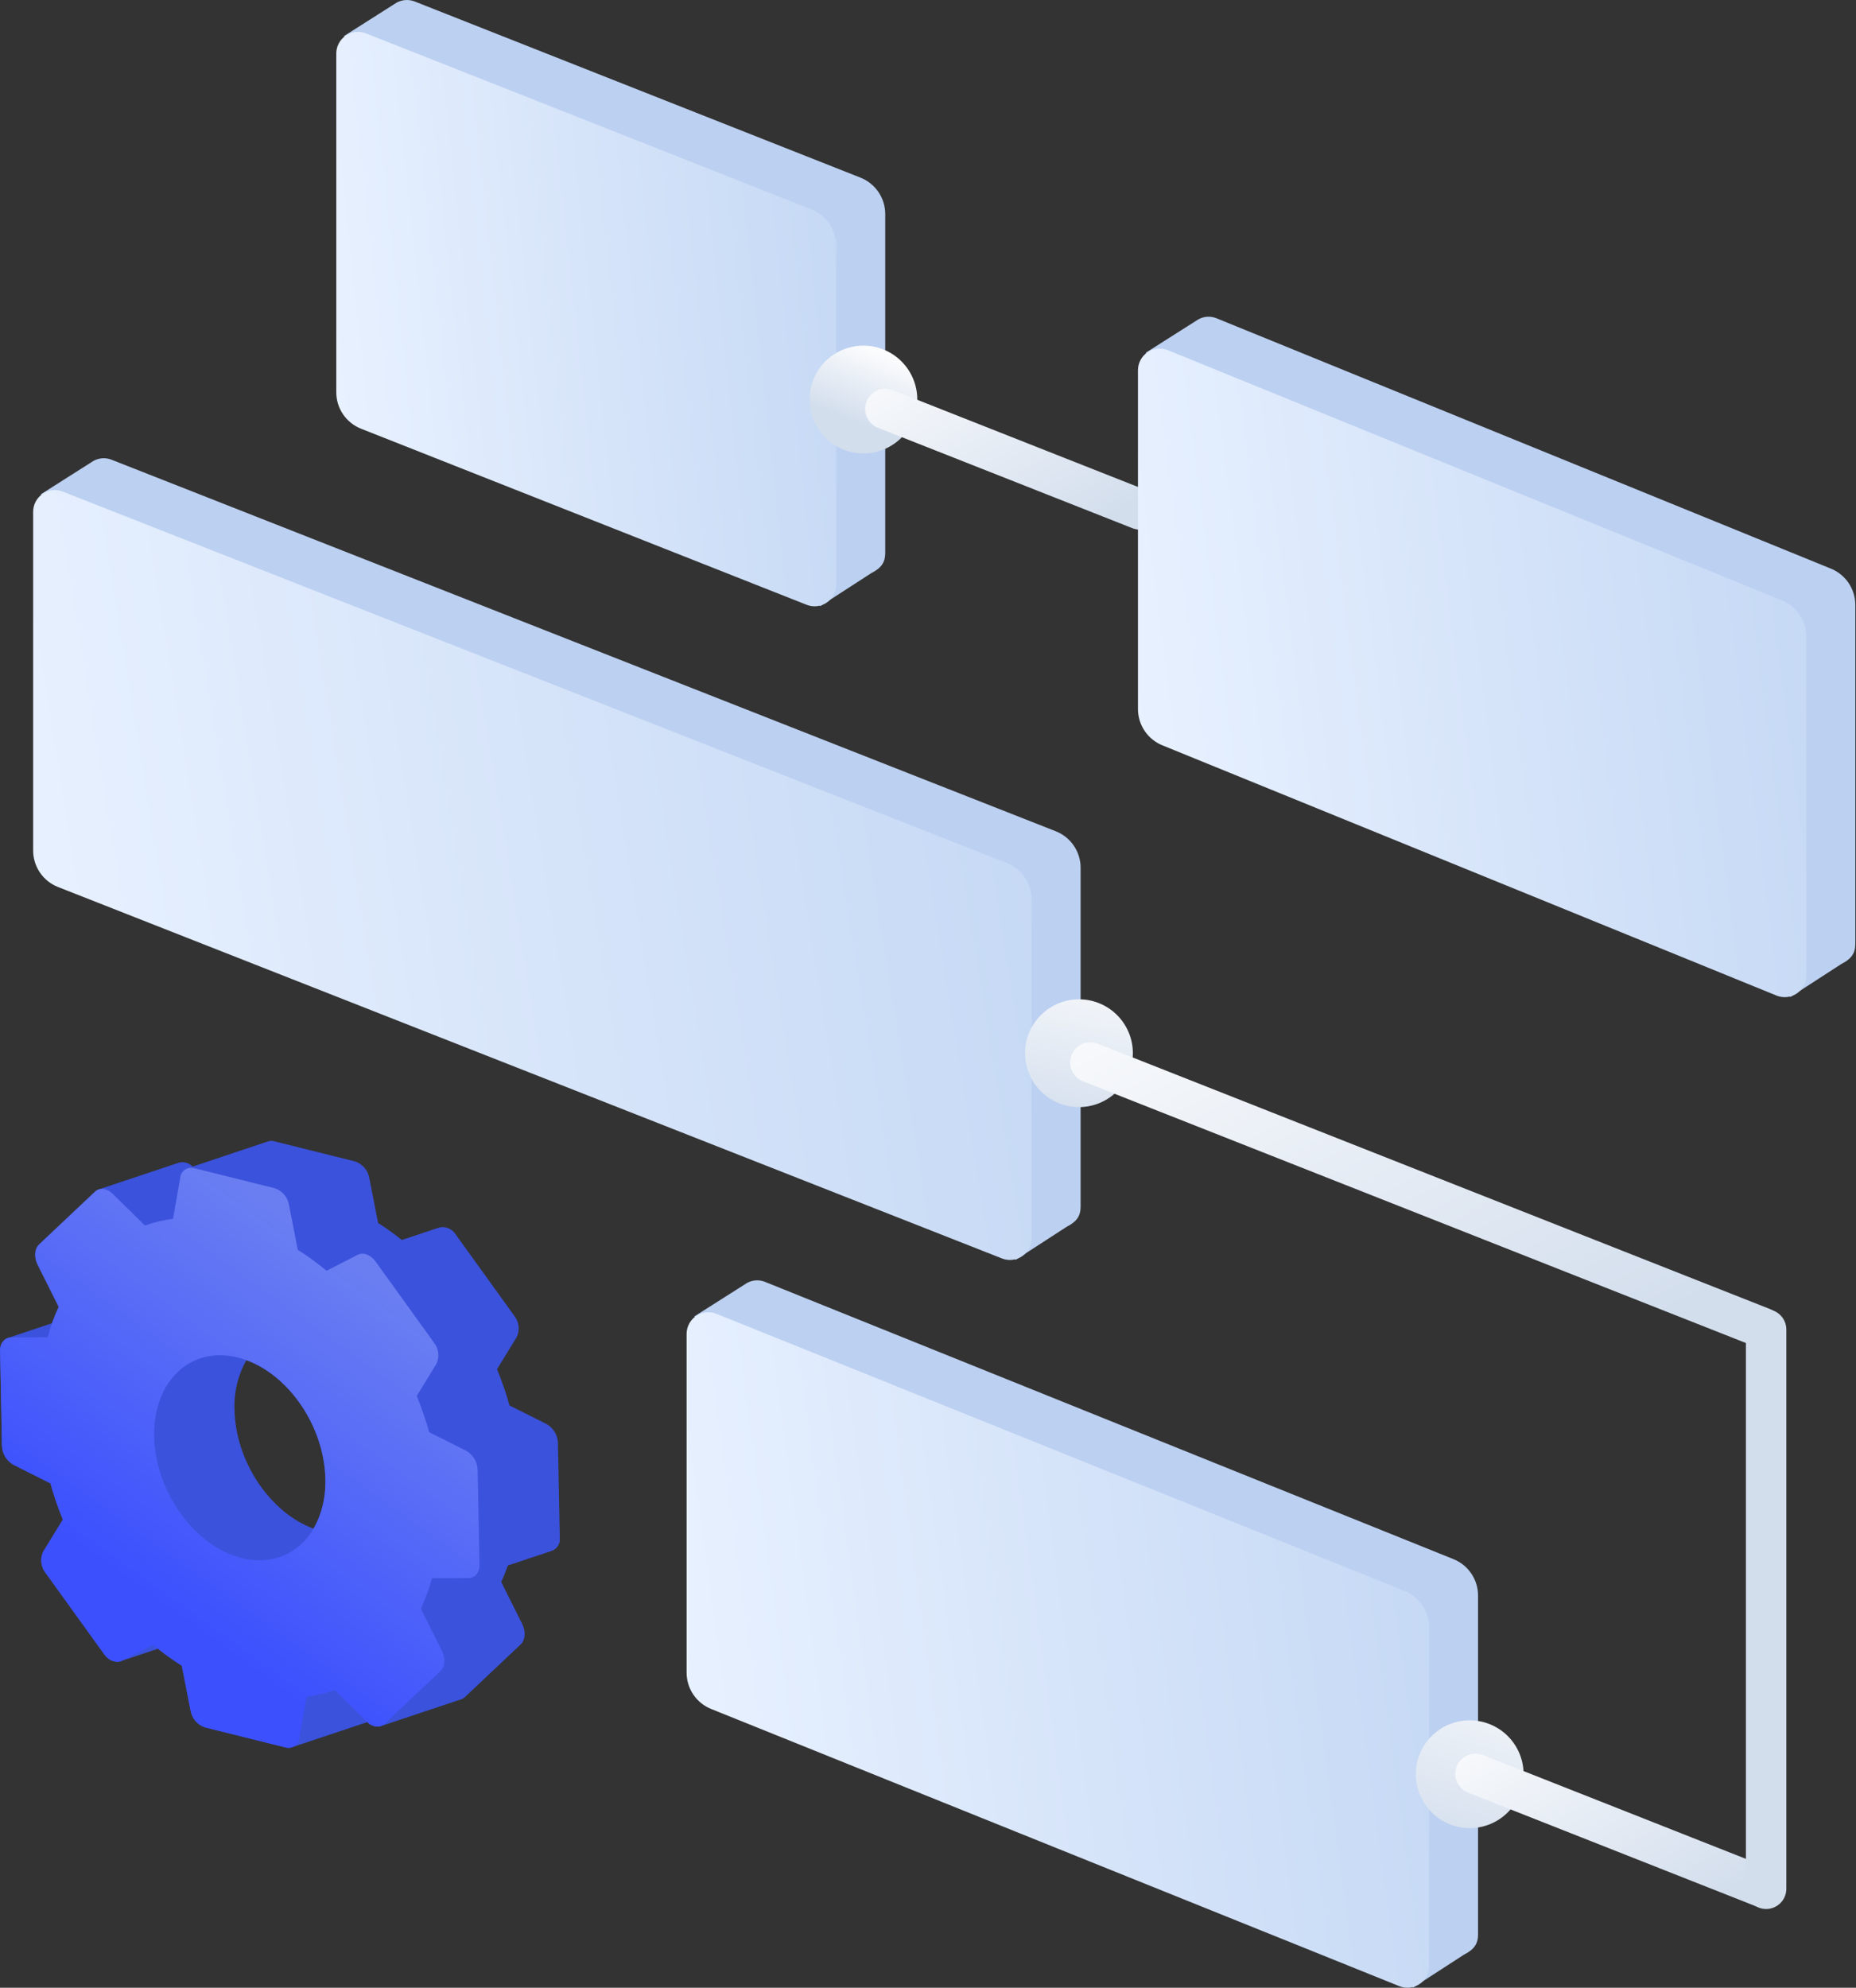 <svg width="467" height="500" viewBox="0 0 467 500" fill="none" xmlns="http://www.w3.org/2000/svg">
<rect x="0" y="0" width="467" height="500" fill="#333333" stroke="none"/>
<path d="M265.629 209.087L28.029 115.623C27.302 115.341 26.522 115.222 25.744 115.275C24.967 115.328 24.21 115.551 23.529 115.929L10.257 124.352L17.964 128.778L21.043 127.157L20.67 205.894C20.66 207.886 21.254 209.834 22.373 211.482C23.493 213.129 25.086 214.399 26.942 215.123L257.063 306.119L252.449 307.77L255.525 316.92L268.395 308.586C270.925 307.303 271.899 305.879 271.899 303.506V218.316C271.908 216.325 271.314 214.377 270.195 212.73C269.076 211.082 267.484 209.812 265.629 209.087Z" fill="#BCD0F1"/>
<path d="M15.709 123.625L253.306 217.08C255.162 217.808 256.754 219.08 257.873 220.73C258.992 222.379 259.587 224.329 259.579 226.322V311.497C259.575 312.377 259.359 313.243 258.948 314.021C258.538 314.799 257.945 315.466 257.221 315.966C256.497 316.466 255.663 316.783 254.79 316.891C253.917 317 253.031 316.895 252.207 316.587L14.615 223.125C12.759 222.402 11.166 221.132 10.046 219.484C8.926 217.837 8.332 215.888 8.342 213.896V128.707C8.346 127.828 8.562 126.963 8.972 126.185C9.383 125.408 9.975 124.741 10.698 124.242C11.422 123.743 12.255 123.426 13.128 123.319C14 123.211 14.886 123.316 15.709 123.625Z" fill="url(#paint0_linear_1063_8573)"/>
<path d="M216.47 44.665L104.308 0.359C103.58 0.077 102.8 -0.041 102.022 0.013C101.243 0.066 100.486 0.29 99.804 0.669V0.659L86.53 9.086L94.23 13.505L97.317 11.892L96.939 90.628C96.93 92.62 97.524 94.568 98.643 96.216C99.762 97.863 101.354 99.134 103.209 99.86L207.906 141.694L203.286 143.345L206.365 152.49L219.235 144.161C221.768 142.883 222.739 141.445 222.739 139.081V53.902C222.75 51.909 222.156 49.96 221.037 48.311C219.918 46.662 218.326 45.391 216.47 44.665Z" fill="#BCD0F1"/>
<path d="M91.982 8.356L204.145 52.666C206.001 53.39 207.594 54.66 208.713 56.307C209.832 57.955 210.425 59.904 210.414 61.896V147.078C210.411 147.957 210.196 148.823 209.786 149.602C209.377 150.38 208.785 151.048 208.061 151.547C207.338 152.047 206.504 152.364 205.631 152.472C204.758 152.58 203.872 152.475 203.049 152.165L90.886 107.855C89.029 107.132 87.436 105.863 86.316 104.214C85.195 102.566 84.602 100.616 84.614 98.624V13.443C84.617 12.563 84.833 11.698 85.243 10.92C85.653 10.142 86.245 9.474 86.969 8.974C87.693 8.475 88.527 8.157 89.4 8.05C90.272 7.942 91.159 8.047 91.982 8.356Z" fill="url(#paint1_linear_1063_8573)"/>
<path d="M365.627 392.152L192.445 322.424C191.719 322.14 190.939 322.02 190.161 322.072C189.383 322.125 188.627 322.349 187.946 322.729L174.674 331.152L182.375 335.571L185.452 333.957L185.085 412.693C185.076 414.686 185.669 416.635 186.788 418.284C187.907 419.933 189.499 421.204 191.354 421.931L357.068 489.185L352.446 490.839L355.527 499.985L368.397 491.654C370.927 490.372 371.901 488.941 371.901 486.568V401.389C371.91 399.396 371.315 397.447 370.196 395.798C369.076 394.149 367.483 392.878 365.627 392.152Z" fill="#BCD0F1"/>
<path d="M180.13 330.419L353.314 400.147C355.17 400.874 356.763 402.146 357.883 403.796C359.003 405.445 359.598 407.395 359.59 409.389V494.565C359.586 495.445 359.37 496.31 358.96 497.089C358.549 497.867 357.957 498.534 357.233 499.034C356.509 499.534 355.675 499.851 354.801 499.959C353.928 500.067 353.042 499.962 352.218 499.653L179.036 429.918C177.18 429.194 175.586 427.924 174.466 426.276C173.346 424.628 172.752 422.679 172.763 420.686V335.511C172.766 334.631 172.981 333.766 173.391 332.987C173.801 332.209 174.393 331.541 175.117 331.041C175.84 330.541 176.674 330.223 177.547 330.115C178.42 330.007 179.306 330.111 180.13 330.419Z" fill="url(#paint2_linear_1063_8573)"/>
<path d="M230.805 100.497C230.805 103.179 230.01 105.8 228.521 108.03C227.031 110.26 224.913 111.998 222.436 113.025C219.958 114.051 217.232 114.32 214.602 113.797C211.971 113.274 209.555 111.983 207.659 110.087C205.762 108.19 204.471 105.775 203.947 103.144C203.424 100.514 203.692 97.788 204.718 95.31C205.744 92.832 207.482 90.714 209.712 89.224C211.942 87.734 214.563 86.939 217.245 86.939C219.025 86.938 220.789 87.289 222.434 87.97C224.079 88.651 225.574 89.65 226.833 90.909C228.093 92.168 229.091 93.663 229.773 95.308C230.455 96.953 230.805 98.716 230.805 100.497Z" fill="url(#paint3_linear_1063_8573)"/>
<path d="M284.959 132.871L220.897 107.594C219.646 107.093 218.643 106.119 218.107 104.882C217.571 103.646 217.546 102.248 218.036 100.993C218.534 99.74 219.508 98.736 220.744 98.2C221.98 97.664 223.378 97.64 224.633 98.132L288.69 123.414C289.942 123.91 290.946 124.883 291.483 126.117C292.02 127.352 292.046 128.749 291.556 130.003C291.059 131.256 290.086 132.262 288.849 132.799C287.613 133.336 286.214 133.362 284.959 132.871Z" fill="url(#paint4_linear_1063_8573)"/>
<path d="M285.049 264.922C285.05 267.604 284.255 270.226 282.766 272.456C281.276 274.687 279.159 276.425 276.681 277.452C274.203 278.479 271.477 278.748 268.846 278.226C266.215 277.703 263.799 276.412 261.902 274.516C260.005 272.62 258.713 270.204 258.189 267.573C257.666 264.943 257.934 262.216 258.96 259.738C259.985 257.26 261.723 255.142 263.953 253.651C266.183 252.161 268.804 251.365 271.486 251.365C275.082 251.365 278.531 252.793 281.075 255.335C283.618 257.877 285.048 261.326 285.049 264.922Z" fill="url(#paint5_linear_1063_8573)"/>
<path d="M383.363 446.292C383.363 448.974 382.567 451.596 381.077 453.826C379.586 456.056 377.468 457.795 374.99 458.821C372.512 459.847 369.785 460.115 367.155 459.592C364.524 459.068 362.108 457.776 360.211 455.88C358.315 453.983 357.023 451.566 356.5 448.935C355.977 446.305 356.246 443.578 357.272 441.1C358.299 438.622 360.038 436.504 362.268 435.014C364.498 433.524 367.12 432.729 369.803 432.729C371.584 432.729 373.347 433.08 374.993 433.762C376.638 434.443 378.133 435.442 379.392 436.702C380.652 437.961 381.65 439.456 382.332 441.102C383.013 442.747 383.363 444.511 383.363 446.292Z" fill="url(#paint6_linear_1063_8573)"/>
<path d="M441.586 338.725L272.468 271.983C271.217 271.484 270.213 270.51 269.677 269.275C269.141 268.039 269.116 266.641 269.607 265.386C270.105 264.134 271.079 263.13 272.315 262.594C273.551 262.058 274.95 262.033 276.204 262.525L445.324 329.267C446.574 329.765 447.578 330.737 448.114 331.972C448.65 333.207 448.675 334.604 448.184 335.857C447.687 337.11 446.714 338.116 445.477 338.653C444.241 339.191 442.842 339.217 441.586 338.725Z" fill="url(#paint7_linear_1063_8573)"/>
<path d="M441.586 479.416L369.383 450.923C368.13 450.425 367.126 449.451 366.59 448.213C366.053 446.976 366.029 445.577 366.522 444.322C367.02 443.072 367.992 442.07 369.227 441.533C370.461 440.997 371.857 440.97 373.111 441.459L445.32 469.956C446.572 470.455 447.576 471.429 448.112 472.665C448.648 473.902 448.673 475.3 448.181 476.554C447.682 477.805 446.709 478.808 445.473 479.344C444.238 479.88 442.841 479.906 441.586 479.416Z" fill="url(#paint8_linear_1063_8573)"/>
<path d="M449.471 334.424V475.11C449.467 476.458 448.931 477.749 447.978 478.703C447.025 479.656 445.734 480.194 444.386 480.198C443.038 480.195 441.746 479.658 440.792 478.704C439.839 477.75 439.302 476.458 439.299 475.11V334.424C439.301 333.075 439.838 331.782 440.791 330.829C441.745 329.875 443.038 329.338 444.386 329.336C445.735 329.338 447.027 329.875 447.98 330.829C448.933 331.783 449.469 333.076 449.471 334.424Z" fill="url(#paint9_linear_1063_8573)"/>
<path d="M460.556 142.981L306.023 80.03C305.296 79.746 304.516 79.626 303.737 79.678C302.959 79.731 302.202 79.955 301.52 80.334L288.249 88.757L295.946 93.179L299.024 91.564L298.651 170.292C298.64 172.285 299.233 174.236 300.354 175.885C301.474 177.534 303.067 178.805 304.925 179.53L451.996 240.001L447.372 241.661L450.455 250.812L463.321 242.478C465.855 241.203 466.826 239.763 466.826 237.392V152.209C466.835 150.217 466.241 148.27 465.122 146.623C464.003 144.976 462.411 143.706 460.556 142.981Z" fill="#BCD0F1"/>
<path d="M293.703 88.023L448.24 150.973C450.095 151.701 451.686 152.972 452.804 154.621C453.923 156.27 454.517 158.218 454.508 160.211V245.393C454.505 246.273 454.29 247.14 453.88 247.918C453.47 248.697 452.877 249.365 452.153 249.865C451.428 250.364 450.594 250.682 449.72 250.789C448.847 250.896 447.96 250.79 447.136 250.48L292.599 187.531C290.743 186.804 289.151 185.533 288.032 183.884C286.913 182.235 286.32 180.286 286.329 178.293V93.119C286.331 92.239 286.546 91.371 286.956 90.592C287.366 89.812 287.959 89.143 288.683 88.642C289.408 88.142 290.243 87.824 291.117 87.716C291.991 87.608 292.879 87.713 293.703 88.023Z" fill="url(#paint10_linear_1063_8573)"/>
<path d="M137.485 358.185L128.203 353.534C127.337 350.432 126.289 347.384 125.064 344.406L130 336.364C130.416 335.504 130.581 334.545 130.477 333.595C130.374 332.646 130.005 331.745 129.413 330.995L114.699 310.57C114.291 309.893 113.687 309.354 112.968 309.025C112.249 308.695 111.447 308.59 110.667 308.723C110.633 308.731 110.599 308.742 110.567 308.755C110.535 308.77 110.501 308.781 110.466 308.788C110.434 308.801 110.4 308.811 110.366 308.819C110.334 308.836 110.3 308.85 110.265 308.86C110.232 308.867 110.2 308.885 110.166 308.89C110.132 308.9 110.098 308.911 110.065 308.924C110.027 308.936 109.999 308.943 109.966 308.956C109.933 308.969 109.9 308.98 109.865 308.989C109.833 309.002 109.799 309.012 109.765 309.02C109.727 309.032 109.696 309.054 109.664 309.061C109.633 309.068 109.596 309.085 109.564 309.091C109.531 309.098 109.496 309.114 109.461 309.122C109.425 309.131 109.392 309.145 109.36 309.164C109.326 309.175 109.292 309.183 109.257 309.19C109.225 309.205 109.191 309.216 109.156 309.222C109.124 309.238 109.09 309.252 109.055 309.261C109.023 309.274 108.989 309.284 108.955 309.292C108.921 309.302 108.888 309.314 108.856 309.329C108.821 309.335 108.787 309.347 108.756 309.364C108.725 309.371 108.689 309.386 108.656 309.393C108.622 309.4 108.59 309.416 108.555 309.43C108.52 309.436 108.486 309.446 108.455 309.462C108.423 309.469 108.39 309.489 108.354 309.497C108.32 309.505 108.287 309.516 108.255 309.528C108.22 309.537 108.186 309.549 108.154 309.565C108.115 309.572 108.088 309.586 108.054 309.593C108.021 309.605 107.987 309.615 107.953 309.624C107.916 309.641 107.887 309.648 107.854 309.663C107.82 309.679 107.784 309.689 107.753 309.696C107.719 309.706 107.686 309.719 107.654 309.735C107.618 309.739 107.582 309.749 107.55 309.765C107.514 309.772 107.484 309.787 107.449 309.794L107.349 309.831C107.314 309.847 107.283 309.849 107.245 309.862C107.212 309.875 107.179 309.887 107.144 309.897C107.111 309.907 107.079 309.92 107.048 309.936C107.013 309.94 106.979 309.95 106.948 309.966C106.912 309.974 106.877 309.986 106.844 310.002C106.81 310.009 106.777 310.019 106.745 310.032C106.712 310.045 106.678 310.055 106.644 310.062C106.613 310.071 106.578 310.091 106.547 310.097C106.516 310.102 106.479 310.121 106.444 310.128C106.411 310.143 106.378 310.156 106.344 310.167C106.31 310.174 106.277 310.186 106.246 310.202C106.207 310.208 106.177 310.226 106.146 310.232C106.115 310.237 106.077 310.261 106.042 310.263C106.011 310.277 105.979 310.289 105.946 310.298C105.913 310.313 105.878 310.323 105.842 310.328C105.81 310.345 105.777 310.359 105.742 310.368C105.706 310.375 105.672 310.387 105.639 310.403C105.606 310.409 105.576 310.422 105.538 310.433C105.507 310.449 105.473 310.46 105.438 310.467C105.403 310.476 105.373 310.492 105.337 310.499C105.305 310.513 105.271 310.525 105.237 310.536C105.207 310.544 105.172 310.558 105.137 310.57C105.103 310.582 105.068 310.595 105.037 310.602C105.002 310.61 104.969 310.622 104.936 310.636C104.902 310.645 104.869 310.656 104.836 310.669C104.802 310.679 104.769 310.691 104.736 310.705C104.705 310.712 104.667 310.728 104.636 310.737C104.605 310.745 104.567 310.764 104.536 310.771C104.506 310.778 104.471 310.795 104.436 310.801C104.4 310.811 104.365 310.824 104.332 310.84C104.297 310.847 104.266 310.861 104.235 310.867C104.201 310.878 104.167 310.891 104.134 310.906C104.099 310.914 104.066 310.925 104.034 310.941C103.999 310.949 103.965 310.96 103.931 310.972C103.896 310.979 103.865 310.996 103.831 311.002C103.796 311.009 103.765 311.03 103.731 311.037C103.697 311.048 103.663 311.062 103.631 311.076C103.596 311.083 103.564 311.092 103.527 311.101C103.495 311.116 103.461 311.127 103.426 311.133C103.395 311.151 103.361 311.165 103.326 311.172C103.294 311.179 103.261 311.197 103.229 311.204C103.194 311.213 103.161 311.227 103.129 311.245C103.094 311.252 103.059 311.262 103.025 311.275L102.925 311.301C102.895 311.314 102.857 311.328 102.824 311.343C102.792 311.356 102.759 311.366 102.725 311.373C102.694 311.38 102.659 311.398 102.625 311.404C102.591 311.414 102.557 311.428 102.525 311.445C102.49 311.452 102.457 311.462 102.424 311.476C102.39 311.484 102.356 311.495 102.324 311.508C102.289 311.516 102.256 311.527 102.223 311.541C102.191 311.555 102.157 311.566 102.123 311.574C102.085 311.58 102.058 311.6 102.019 311.604C101.985 311.616 101.952 311.63 101.92 311.646C101.885 311.654 101.852 311.665 101.819 311.677C101.785 311.683 101.753 311.698 101.718 311.705C101.686 311.719 101.653 311.732 101.619 311.742C101.588 311.758 101.554 311.769 101.519 311.774C101.484 311.781 101.453 311.801 101.418 311.808C101.383 311.814 101.349 311.831 101.319 311.84C101.287 311.857 101.253 311.869 101.218 311.877C101.184 311.885 101.15 311.897 101.118 311.912H101.108C99.198 310.376 97.204 308.949 95.135 307.636L92.919 296.32C92.756 295.366 92.338 294.474 91.709 293.739C91.079 293.004 90.263 292.452 89.345 292.143L68.999 287.076C68.415 286.919 67.794 286.958 67.234 287.187C67.202 287.2 67.164 287.209 67.133 287.218C67.099 287.23 67.065 287.244 67.033 287.259L66.932 287.284C66.9 287.298 66.867 287.309 66.833 287.318C66.793 287.335 66.763 287.342 66.732 287.357C66.701 287.373 66.663 287.378 66.632 287.388C66.6 287.398 66.562 287.408 66.528 287.423C66.493 287.439 66.463 287.44 66.428 287.453C66.394 287.467 66.362 287.475 66.328 287.488C66.295 287.502 66.262 287.514 66.228 287.525C66.194 287.533 66.16 287.544 66.128 287.558C66.093 287.565 66.06 287.576 66.027 287.591C65.993 287.602 65.961 287.609 65.927 287.623C65.892 287.631 65.859 287.641 65.826 287.654C65.793 287.668 65.76 287.679 65.726 287.689C65.692 287.699 65.659 287.712 65.626 287.726C65.592 287.737 65.554 287.744 65.522 287.757C65.491 287.77 65.453 287.778 65.422 287.792C65.388 287.801 65.355 287.811 65.323 287.824C65.288 287.838 65.252 287.842 65.222 287.854C65.192 287.867 65.153 287.883 65.121 287.897C65.088 287.905 65.055 287.915 65.022 287.927C64.986 287.94 64.956 287.944 64.922 287.957C64.887 287.971 64.852 287.979 64.821 287.992C64.79 288.004 64.752 288.01 64.721 288.023C64.689 288.036 64.651 288.044 64.617 288.062C64.582 288.08 64.552 288.082 64.516 288.097C64.48 288.111 64.451 288.115 64.417 288.128C64.382 288.141 64.347 288.149 64.317 288.158C64.287 288.167 64.247 288.179 64.217 288.193C64.184 288.208 64.15 288.221 64.116 288.232C64.085 288.239 64.05 288.252 64.016 288.263C63.981 288.27 63.947 288.282 63.915 288.298C63.884 288.311 63.847 288.317 63.815 288.328C63.782 288.339 63.747 288.348 63.715 288.359C63.684 288.37 63.646 288.38 63.615 288.394C63.581 288.404 63.547 288.416 63.514 288.431C63.481 288.44 63.445 288.452 63.41 288.463C63.376 288.471 63.343 288.483 63.311 288.499C63.276 288.511 63.242 288.518 63.214 288.529C63.179 288.538 63.145 288.55 63.111 288.564C63.077 288.571 63.043 288.581 63.011 288.595C62.976 288.614 62.94 288.614 62.91 288.632C62.875 288.637 62.841 288.649 62.81 288.666C62.773 288.67 62.738 288.68 62.706 288.696C62.673 288.71 62.639 288.722 62.605 288.731C62.57 288.74 62.537 288.754 62.506 288.771C62.471 288.774 62.437 288.782 62.405 288.795C62.374 288.815 62.339 288.815 62.305 288.836C62.27 288.842 62.237 288.852 62.205 288.867C62.174 288.877 62.138 288.884 62.105 288.897C62.071 288.911 62.035 288.92 62.004 288.932C61.973 288.944 61.935 288.95 61.904 288.962C61.87 288.97 61.838 288.981 61.808 288.996C61.773 289.015 61.735 289.021 61.704 289.037C61.672 289.053 61.635 289.055 61.603 289.067C61.569 289.074 61.535 289.085 61.503 289.099C61.469 289.113 61.435 289.12 61.402 289.133C61.37 289.147 61.334 289.15 61.303 289.163C61.269 289.177 61.235 289.188 61.2 289.197C61.167 289.21 61.134 289.221 61.1 289.229C61.068 289.246 61.032 289.253 60.999 289.268C60.965 289.284 60.933 289.286 60.898 289.299C60.864 289.311 60.834 289.321 60.795 289.334C60.763 289.348 60.729 289.358 60.695 289.364C60.663 289.379 60.63 289.389 60.595 289.395C60.565 289.414 60.532 289.428 60.498 289.436C60.463 289.452 60.428 289.454 60.397 289.469C60.366 289.485 60.328 289.488 60.293 289.5C60.258 289.511 60.228 289.52 60.193 289.534C60.157 289.549 60.128 289.554 60.093 289.572C60.061 289.584 60.028 289.595 59.994 289.602C59.961 289.618 59.923 289.624 59.893 289.637C59.86 289.65 59.827 289.661 59.793 289.669C59.761 289.683 59.724 289.689 59.692 289.7C59.661 289.712 59.624 289.729 59.592 289.742C59.557 289.75 59.524 289.76 59.491 289.772C59.458 289.785 59.425 289.795 59.391 289.803C59.357 289.818 59.322 289.825 59.292 289.838C59.259 289.85 59.226 289.86 59.192 289.868C59.156 289.884 59.121 289.89 59.091 289.907C59.054 289.912 59.019 289.924 58.987 289.943C58.953 289.948 58.919 289.958 58.887 289.973C58.853 289.982 58.82 289.994 58.788 290.008C58.755 290.019 58.722 290.026 58.684 290.038C58.646 290.05 58.621 290.06 58.583 290.074C58.545 290.087 58.517 290.09 58.486 290.104C58.455 290.117 58.417 290.127 58.385 290.143C58.35 290.151 58.315 290.163 58.282 290.176C58.247 290.178 58.214 290.19 58.185 290.209C58.152 290.216 58.118 290.226 58.086 290.239C58.05 290.252 58.016 290.259 57.986 290.274C57.95 290.284 57.916 290.297 57.882 290.312C57.848 290.319 57.816 290.33 57.785 290.344C57.749 290.351 57.714 290.361 57.681 290.376C57.647 290.385 57.615 290.396 57.583 290.41C57.515 290.43 57.447 290.451 57.38 290.475C57.346 290.493 57.311 290.492 57.28 290.511C57.248 290.53 57.21 290.529 57.18 290.543C57.145 290.552 57.109 290.563 57.075 290.577C57.041 290.585 57.008 290.596 56.976 290.61C56.945 290.623 56.91 290.63 56.875 290.641C56.841 290.651 56.807 290.665 56.776 290.682C56.743 290.693 56.709 290.701 56.675 290.706C56.644 290.724 56.61 290.736 56.575 290.743C56.541 290.751 56.507 290.763 56.474 290.777C56.441 290.79 56.408 290.8 56.374 290.809C56.341 290.821 56.308 290.832 56.274 290.841C56.239 290.851 56.206 290.865 56.174 290.882C56.139 290.896 56.105 290.896 56.075 290.907C56.042 290.922 56.008 290.934 55.974 290.944C55.939 290.959 55.9 290.965 55.873 290.978C55.847 290.992 55.804 291.001 55.773 291.01C55.742 291.019 55.7 291.031 55.672 291.042C55.637 291.051 55.604 291.065 55.573 291.083C55.534 291.097 55.5 291.104 55.472 291.114C55.444 291.124 55.4 291.133 55.368 291.145C55.337 291.156 55.299 291.166 55.268 291.179C55.235 291.191 55.202 291.201 55.168 291.21C55.134 291.225 55.1 291.238 55.065 291.249C55.031 291.257 54.999 291.268 54.968 291.282C54.933 291.297 54.898 291.303 54.865 291.315C54.831 291.326 54.798 291.335 54.764 291.349C54.73 291.357 54.696 291.367 54.664 291.381L54.563 291.417C54.529 291.426 54.495 291.438 54.463 291.452C54.428 291.459 54.395 291.469 54.362 291.482C54.331 291.496 54.297 291.506 54.263 291.511C54.231 291.528 54.194 291.535 54.162 291.548C54.131 291.561 54.093 291.566 54.063 291.58C54.03 291.594 53.997 291.605 53.962 291.615C53.928 291.625 53.894 291.637 53.862 291.653C53.827 291.657 53.793 291.668 53.761 291.683C53.727 291.699 53.692 291.706 53.662 291.718C53.628 291.726 53.594 291.736 53.562 291.749C53.523 291.763 53.489 291.766 53.458 291.781C53.426 291.797 53.392 291.802 53.357 291.823C53.323 291.831 53.289 291.841 53.257 291.853C53.223 291.866 53.188 291.871 53.157 291.884C53.126 291.898 53.088 291.905 53.053 291.919C53.019 291.929 52.985 291.941 52.953 291.956C52.921 291.968 52.887 291.976 52.853 291.98C52.822 292.001 52.786 292.001 52.753 292.022C52.719 292.042 52.687 292.038 52.652 292.054C52.618 292.062 52.584 292.073 52.552 292.085C52.52 292.097 52.487 292.104 52.452 292.12C52.418 292.129 52.384 292.142 52.352 292.157L52.251 292.18C52.22 292.198 52.186 292.212 52.151 292.221C52.118 292.234 52.084 292.246 52.05 292.255C52.016 292.263 51.983 292.273 51.951 292.285C51.919 292.299 51.885 292.311 51.852 292.32C51.816 292.333 51.781 292.34 51.751 292.351C51.721 292.362 51.681 292.37 51.65 292.386C51.62 292.401 51.58 292.403 51.547 292.422C51.514 292.436 51.48 292.448 51.446 292.456C51.415 292.468 51.381 292.475 51.346 292.488C51.31 292.502 51.281 292.505 51.246 292.521C51.212 292.537 51.18 292.541 51.145 292.558C51.11 292.564 51.075 292.574 51.042 292.587C51.01 292.602 50.978 292.614 50.944 292.624C50.914 292.637 50.876 292.645 50.841 292.658C50.805 292.672 50.776 292.676 50.745 292.689C50.71 292.697 50.677 292.707 50.644 292.72C50.609 292.731 50.576 292.745 50.545 292.763C50.509 292.768 50.474 292.778 50.441 292.793C50.407 292.801 50.373 292.812 50.34 292.825C50.309 292.837 50.274 292.846 50.243 292.859C50.212 292.873 50.174 292.876 50.142 292.889C50.109 292.903 50.074 292.913 50.039 292.92C50.005 292.935 49.974 292.949 49.939 292.962C49.905 292.968 49.871 292.978 49.84 292.994C49.806 293.002 49.772 293.012 49.739 293.025C49.705 293.038 49.669 293.045 49.636 293.059C49.602 293.074 49.569 293.077 49.538 293.091C49.505 293.104 49.47 293.114 49.434 293.121C49.402 293.136 49.369 293.15 49.335 293.162C49.301 293.171 49.267 293.183 49.234 293.196C49.203 293.208 49.169 293.21 49.134 293.226C49.099 293.241 49.068 293.246 49.033 293.26C48.999 293.275 48.964 293.278 48.933 293.29C48.901 293.306 48.868 293.319 48.834 293.328C48.799 293.337 48.766 293.348 48.734 293.363C48.702 293.379 48.664 293.381 48.634 293.393C48.6 293.406 48.565 293.418 48.53 293.427L48.459 293.446C48.032 292.989 47.489 292.656 46.889 292.482C46.288 292.308 45.651 292.299 45.046 292.456C45.012 292.464 44.978 292.475 44.946 292.488C44.911 292.495 44.877 292.506 44.845 292.521C44.778 292.542 44.711 292.564 44.644 292.587C44.611 292.596 44.579 292.61 44.545 292.617C44.512 292.631 44.478 292.643 44.444 292.651L44.345 292.689C44.31 292.696 44.276 292.706 44.244 292.72C44.209 292.729 44.175 292.744 44.144 292.763C44.109 292.768 44.075 292.778 44.043 292.793C44.008 292.8 43.978 292.811 43.943 292.818C43.91 292.832 43.877 292.844 43.843 292.852C43.807 292.866 43.774 292.876 43.743 292.889C43.711 292.903 43.673 292.914 43.642 292.92L43.538 292.962C43.503 292.968 43.469 292.979 43.438 292.994C43.404 293.001 43.373 293.011 43.338 293.018C43.305 293.032 43.27 293.045 43.234 293.054C43.205 293.071 43.172 293.083 43.138 293.091C43.104 293.097 43.072 293.114 43.035 293.121C43.004 293.138 42.971 293.149 42.937 293.155C42.903 293.169 42.869 293.18 42.837 293.196C42.804 293.211 42.769 293.21 42.736 293.219C42.703 293.235 42.669 293.249 42.633 293.26C42.602 293.274 42.568 293.278 42.533 293.29C42.498 293.303 42.467 293.315 42.432 293.322C42.398 293.328 42.367 293.35 42.336 293.356C42.306 293.363 42.267 293.381 42.233 293.393C42.198 293.405 42.167 293.416 42.132 293.427C42.098 293.434 42.064 293.446 42.033 293.461C41.997 293.475 41.967 293.481 41.932 293.491C41.898 293.5 41.864 293.51 41.831 293.523C41.797 293.533 41.763 293.546 41.731 293.564C41.696 293.569 41.662 293.585 41.627 293.594C41.593 293.603 41.562 293.617 41.527 293.627C41.491 293.637 41.462 293.647 41.427 293.66C41.393 293.674 41.361 293.681 41.327 293.692C41.292 293.704 41.261 293.718 41.227 293.727C41.194 293.739 41.161 293.749 41.127 293.757C41.095 293.775 41.062 293.788 41.026 293.795C40.992 293.804 40.958 293.815 40.926 293.83C40.895 293.841 40.858 293.848 40.825 293.86C40.793 293.872 40.757 293.882 40.722 293.896C40.688 293.909 40.66 293.913 40.625 293.926C40.591 293.937 40.557 293.95 40.525 293.965C40.49 293.973 40.456 293.984 40.424 294C40.39 294.005 40.356 294.015 40.325 294.031C40.29 294.037 40.256 294.047 40.224 294.061C40.186 294.077 40.155 294.083 40.121 294.096C40.088 294.108 40.055 294.12 40.024 294.127C39.994 294.134 39.955 294.15 39.924 294.166C39.888 294.173 39.853 294.185 39.82 294.201C39.785 294.207 39.75 294.218 39.716 294.231C39.681 294.238 39.647 294.251 39.615 294.268C39.585 294.274 39.554 294.29 39.516 294.297C39.485 294.31 39.452 294.32 39.419 294.327C39.384 294.343 39.353 294.351 39.315 294.366C39.281 294.375 39.248 294.386 39.215 294.399C39.184 294.407 39.149 294.425 39.119 294.432C39.05 294.451 38.982 294.473 38.915 294.498C38.882 294.51 38.849 294.52 38.815 294.528C38.782 294.543 38.749 294.555 38.714 294.565C38.683 294.574 38.645 294.587 38.614 294.599C38.582 294.612 38.544 294.624 38.513 294.633L38.413 294.67C38.378 294.679 38.345 294.69 38.312 294.704C38.275 294.711 38.244 294.725 38.214 294.729C38.182 294.744 38.148 294.757 38.113 294.766C38.079 294.774 38.045 294.785 38.013 294.801C37.977 294.811 37.943 294.824 37.909 294.84C37.873 294.842 37.839 294.853 37.808 294.871C37.774 294.879 37.74 294.891 37.708 294.906C37.674 294.913 37.641 294.923 37.608 294.936C37.573 294.942 37.539 294.958 37.508 294.966C37.476 294.982 37.442 294.994 37.407 295.001C37.373 295.013 37.34 295.026 37.307 295.04C37.272 295.042 37.238 295.053 37.208 295.071C37.172 295.079 37.136 295.09 37.102 295.105C37.07 295.114 37.038 295.124 37.008 295.137C36.972 295.15 36.937 295.157 36.907 295.171C36.877 295.186 36.838 295.196 36.803 295.202C36.769 295.209 36.733 295.23 36.703 295.237C36.673 295.244 36.637 295.261 36.602 295.274C36.567 295.28 36.534 295.291 36.502 295.306C36.468 295.315 36.434 295.326 36.402 295.34C36.368 295.348 36.334 295.359 36.302 295.372C36.268 295.38 36.235 295.39 36.202 295.402C36.17 295.417 36.136 295.428 36.102 295.437C36.066 295.447 36.032 295.46 35.998 295.475C35.964 295.483 35.93 295.492 35.897 295.505C35.863 295.514 35.836 295.527 35.798 295.54C35.76 295.552 35.732 295.558 35.697 295.572C35.663 295.587 35.632 295.588 35.597 295.604C35.562 295.614 35.528 295.628 35.496 295.645C35.462 295.652 35.429 295.662 35.396 295.675C35.362 295.682 35.328 295.7 35.295 295.706C35.261 295.714 35.227 295.726 35.195 295.741C35.16 295.75 35.127 295.763 35.095 295.78C35.061 295.787 35.026 295.796 34.996 295.803C34.962 295.816 34.928 295.83 34.895 295.846C34.86 295.852 34.825 295.862 34.792 295.876C34.757 295.883 34.727 295.901 34.694 295.906C34.659 295.915 34.624 295.927 34.591 295.942C34.558 295.955 34.525 295.965 34.491 295.972C34.459 295.987 34.425 296 34.391 296.011C34.356 296.018 34.325 296.031 34.29 296.038C34.255 296.045 34.224 296.066 34.19 296.077C34.155 296.088 34.124 296.096 34.086 296.107C34.054 296.123 34.02 296.135 33.985 296.142C33.953 296.157 33.92 296.17 33.886 296.18C33.855 296.188 33.824 296.201 33.786 296.208C33.754 296.221 33.72 296.231 33.686 296.238C33.655 296.257 33.621 296.27 33.585 296.277C33.55 296.285 33.517 296.297 33.485 296.313C33.45 296.322 33.417 296.334 33.384 296.35C33.35 296.357 33.317 296.367 33.285 296.38C33.25 296.386 33.216 296.402 33.184 296.409C33.15 296.419 33.117 296.431 33.084 296.446C33.05 296.454 33.017 296.466 32.984 296.48C32.95 296.48 32.914 296.505 32.881 296.511C32.847 296.516 32.815 296.537 32.78 296.55C32.746 296.558 32.714 296.57 32.683 296.585C32.648 296.59 32.614 296.6 32.582 296.616C32.544 296.622 32.514 296.633 32.48 296.64C32.448 296.657 32.414 296.671 32.379 296.681C32.344 296.688 32.313 296.705 32.279 296.712C32.246 296.726 32.213 296.737 32.178 296.744L32.075 296.785C32.042 296.793 32.01 296.803 31.979 296.816C31.944 296.829 31.912 296.833 31.875 296.847C31.838 296.86 31.812 296.869 31.778 296.881C31.745 296.894 31.708 296.906 31.678 296.912C31.644 296.926 31.609 296.936 31.574 296.943C31.541 296.959 31.508 296.972 31.473 296.984C31.439 296.993 31.406 297.004 31.373 297.017C31.343 297.03 31.305 297.034 31.273 297.048C31.24 297.057 31.208 297.069 31.176 297.082C31.143 297.096 31.104 297.1 31.072 297.112C31.038 297.121 31.004 297.135 30.973 297.153C30.938 297.16 30.905 297.171 30.872 297.185C30.838 297.193 30.804 297.203 30.772 297.217C30.737 297.231 30.703 297.238 30.672 297.248C30.639 297.257 30.606 297.268 30.575 297.283C30.541 297.295 30.507 297.306 30.471 297.314C30.438 297.328 30.403 297.341 30.368 297.35C30.337 297.359 30.303 297.373 30.267 297.386C30.234 297.4 30.201 297.41 30.166 297.419C30.136 297.425 30.102 297.437 30.067 297.449C30.035 297.463 30.001 297.474 29.967 297.483C29.935 297.497 29.901 297.508 29.867 297.515C29.833 297.527 29.797 297.542 29.767 297.551C29.732 297.56 29.698 297.572 29.666 297.586C29.631 297.593 29.597 297.608 29.562 297.617C29.528 297.626 29.497 297.639 29.463 297.652C29.43 297.663 29.397 297.676 29.366 297.691C29.33 297.698 29.293 297.711 29.265 297.717C29.231 297.728 29.197 297.741 29.165 297.757C29.13 297.761 29.096 297.771 29.064 297.787C29.03 297.801 28.996 297.813 28.96 297.822C28.926 297.83 28.893 297.843 28.862 297.859C28.828 297.864 28.795 297.875 28.765 297.892C28.726 297.898 28.691 297.911 28.661 297.918C28.631 297.925 28.595 297.942 28.56 297.957C28.525 297.964 28.49 297.975 28.456 297.988C28.425 297.995 28.394 298.016 28.356 298.023L28.257 298.06C28.223 298.068 28.189 298.078 28.156 298.09C28.123 298.101 28.09 298.111 28.055 298.119C28.025 298.132 27.99 298.142 27.955 298.158C27.922 298.171 27.889 298.181 27.855 298.188C27.821 298.195 27.786 298.215 27.755 298.224C27.724 298.233 27.686 298.247 27.654 298.261C27.62 298.267 27.587 298.277 27.555 298.291C27.519 298.298 27.485 298.313 27.455 298.32C27.422 298.335 27.389 298.347 27.354 298.357C27.32 298.371 27.285 298.378 27.253 298.389C27.218 298.399 27.185 298.413 27.153 298.431C27.086 298.448 27.02 298.469 26.954 298.492C26.915 298.508 26.884 298.513 26.854 298.526C26.785 298.545 26.717 298.566 26.649 298.59C26.614 298.6 26.58 298.614 26.549 298.631C26.513 298.637 26.478 298.647 26.445 298.662C26.414 298.668 26.38 298.682 26.345 298.693L26.245 298.727C26.213 298.74 26.183 298.747 26.145 298.758C26.112 298.771 26.078 298.783 26.044 298.792C26.009 298.802 25.976 298.814 25.943 298.83C25.913 298.838 25.879 298.852 25.843 298.863C25.807 298.874 25.778 298.888 25.744 298.893C25.709 298.897 25.678 298.913 25.644 298.927C25.611 298.942 25.577 298.948 25.544 298.959C25.511 298.973 25.477 298.985 25.443 298.993C25.41 299.006 25.377 299.016 25.343 299.024C25.31 299.039 25.276 299.052 25.242 299.063C25.204 299.069 25.177 299.089 25.141 299.096C25.107 299.101 25.073 299.112 25.042 299.129C25.007 299.142 24.973 299.149 24.942 299.163C24.555 299.274 24.201 299.475 23.908 299.751L9.853 313.012C8.685 314.113 8.526 316.251 9.472 318.136L14.763 328.722C14.145 330.054 13.599 331.439 13.094 332.848C13.074 332.848 13.06 332.863 13.045 332.87C13.011 332.877 12.978 332.887 12.946 332.9C12.912 332.908 12.878 332.92 12.846 332.935C12.812 332.941 12.778 332.951 12.746 332.966C12.712 332.975 12.678 332.985 12.645 332.998C12.607 333.005 12.579 333.025 12.545 333.032C12.509 333.041 12.474 333.054 12.441 333.071C12.403 333.077 12.38 333.09 12.338 333.101C12.305 333.109 12.272 333.121 12.241 333.135C12.207 333.144 12.173 333.154 12.14 333.167C12.109 333.182 12.075 333.192 12.04 333.197C12.007 333.206 11.974 333.225 11.94 333.231C11.905 333.238 11.871 333.26 11.839 333.265L11.74 333.302C11.705 333.308 11.671 333.32 11.64 333.336C11.604 333.343 11.574 333.356 11.54 333.366C11.505 333.376 11.469 333.396 11.436 333.402C11.402 333.41 11.368 333.42 11.335 333.432C11.301 333.448 11.27 333.46 11.238 333.472C11.204 333.479 11.17 333.49 11.137 333.504C11.101 333.509 11.065 333.523 11.035 333.544C11.001 333.548 10.969 333.557 10.939 333.572C10.903 333.579 10.868 333.59 10.834 333.602C10.8 333.609 10.768 333.627 10.734 333.633C10.702 333.647 10.668 333.659 10.634 333.668C10.6 333.682 10.565 333.695 10.53 333.705C10.499 333.712 10.469 333.729 10.431 333.737C10.393 333.745 10.368 333.764 10.33 333.771C10.297 333.784 10.264 333.795 10.229 333.803C10.195 333.81 10.167 333.827 10.129 333.833C10.097 333.851 10.063 333.865 10.028 333.876C9.994 333.881 9.96 333.899 9.928 333.906C9.896 333.913 9.863 333.929 9.827 333.936C9.796 333.952 9.763 333.964 9.729 333.971C9.696 333.984 9.663 333.995 9.629 334.004C9.594 334.013 9.56 334.025 9.528 334.041C9.494 334.05 9.46 334.061 9.428 334.076C9.393 334.082 9.358 334.1 9.327 334.106C9.296 334.111 9.259 334.131 9.227 334.137C9.192 334.148 9.159 334.161 9.127 334.178C9.092 334.186 9.059 334.197 9.027 334.211C8.991 334.219 8.956 334.229 8.923 334.242C8.888 334.25 8.854 334.261 8.822 334.277C8.789 334.284 8.757 334.3 8.722 334.307C8.686 334.314 8.657 334.327 8.619 334.337C8.587 334.353 8.553 334.368 8.519 334.38C8.487 334.385 8.457 334.401 8.419 334.412C8.381 334.423 8.356 334.432 8.318 334.442C8.28 334.452 8.256 334.469 8.218 334.477C8.18 334.485 8.152 334.501 8.117 334.508C8.086 334.524 8.052 334.534 8.017 334.538C7.982 334.552 7.952 334.567 7.918 334.58C7.885 334.59 7.851 334.598 7.817 334.604C7.784 334.619 7.751 334.632 7.716 334.643C7.682 334.652 7.649 334.663 7.617 334.678C7.582 334.684 7.55 334.705 7.517 334.709C7.483 334.714 7.451 334.735 7.416 334.744C7.381 334.753 7.347 334.774 7.317 334.781C7.286 334.787 7.251 334.803 7.216 334.811C7.181 334.818 7.147 334.83 7.116 334.847C7.081 334.851 7.047 334.861 7.015 334.877C6.977 334.885 6.946 334.904 6.911 334.911C6.877 334.918 6.846 334.936 6.811 334.942C6.777 334.958 6.743 334.971 6.708 334.981C6.675 334.989 6.642 335.001 6.612 335.016C6.575 335.021 6.539 335.034 6.507 335.053C6.473 335.059 6.44 335.067 6.407 335.078C6.376 335.083 6.345 335.106 6.307 335.112C6.269 335.119 6.241 335.136 6.21 335.142C6.178 335.149 6.142 335.167 6.107 335.181C6.072 335.189 6.038 335.201 6.006 335.217C5.971 335.223 5.941 335.241 5.906 335.247C5.871 335.254 5.84 335.272 5.805 335.278C5.773 335.294 5.74 335.305 5.705 335.313C5.672 335.326 5.639 335.336 5.604 335.343C5.573 335.36 5.54 335.374 5.505 335.383C5.467 335.389 5.439 335.409 5.404 335.417C5.37 335.425 5.335 335.442 5.305 335.448C5.272 335.456 5.24 335.466 5.208 335.479C5.174 335.492 5.139 335.504 5.104 335.513L5 335.551C4.9 335.584 4.899 335.584 4.799 335.616C4.765 335.625 4.738 335.642 4.7 335.648C4.662 335.655 4.634 335.675 4.596 335.68L4.5 335.721C4.466 335.729 4.432 335.739 4.399 335.751C4.366 335.763 4.333 335.773 4.299 335.781C4.264 335.79 4.229 335.81 4.196 335.817C4.162 335.824 4.129 335.845 4.099 335.849C4.069 335.854 4.029 335.876 3.998 335.886C3.964 335.895 3.93 335.906 3.898 335.921C3.864 335.929 3.83 335.94 3.797 335.952C3.759 335.959 3.729 335.98 3.697 335.987C3.664 335.994 3.628 336.011 3.594 336.017C3.562 336.032 3.528 336.044 3.493 336.053C3.459 336.064 3.427 336.076 3.394 336.09C3.359 336.096 3.325 336.107 3.293 336.122C3.259 336.13 3.225 336.142 3.193 336.156C3.157 336.161 3.122 336.172 3.089 336.188C3.054 336.195 3.028 336.211 2.992 336.218C2.96 336.235 2.926 336.249 2.891 336.259C2.856 336.266 2.822 336.277 2.789 336.291C2.754 336.298 2.721 336.309 2.688 336.323C2.654 336.332 2.62 336.343 2.587 336.355C2.553 336.364 2.52 336.375 2.487 336.389C2.454 336.394 2.422 336.412 2.388 336.419C2.353 336.426 2.322 336.447 2.288 336.46C2.254 336.467 2.22 336.477 2.188 336.491C1.493 336.702 0.895 337.152 0.499 337.761C0.103 338.37 -0.066 339.099 0.023 339.82L0.487 363.642C0.514 364.627 0.796 365.589 1.306 366.433C1.816 367.277 2.537 367.974 3.397 368.455L12.675 373.109C13.542 376.209 14.589 379.257 15.811 382.236L10.883 390.271C10.466 391.13 10.299 392.09 10.402 393.04C10.504 393.989 10.872 394.891 11.463 395.641L26.182 416.06C26.588 416.74 27.19 417.282 27.909 417.613C28.628 417.945 29.431 418.051 30.211 417.917C30.247 417.908 30.278 417.888 30.315 417.878C30.35 417.869 30.383 417.857 30.416 417.842C30.448 417.834 30.481 417.824 30.513 417.812C30.547 417.806 30.579 417.784 30.613 417.778C30.646 417.765 30.68 417.755 30.714 417.746C30.747 417.732 30.782 417.72 30.818 417.712L30.917 417.675C30.951 417.669 30.983 417.658 31.014 417.642C31.049 417.635 31.082 417.624 31.114 417.609C31.15 417.604 31.185 417.593 31.218 417.576C31.25 417.564 31.284 417.555 31.318 417.546C31.35 417.531 31.384 417.519 31.419 417.511C31.453 417.503 31.487 417.491 31.518 417.474C31.552 417.468 31.586 417.457 31.619 417.444C31.657 417.435 31.684 417.415 31.719 417.408C31.754 417.403 31.788 417.392 31.82 417.375C31.853 417.369 31.889 417.352 31.92 417.345C31.953 417.332 31.986 417.321 32.021 417.311C32.056 417.3 32.09 417.287 32.123 417.273C32.158 417.273 32.189 417.249 32.224 417.243C32.258 417.236 32.29 417.215 32.323 417.208C32.358 417.2 32.391 417.19 32.424 417.177C32.456 417.162 32.49 417.151 32.524 417.144L32.625 417.103C32.66 417.096 32.69 417.079 32.727 417.073C32.766 417.066 32.793 417.048 32.825 417.041C32.856 417.035 32.894 417.014 32.925 417.007C32.956 417 32.995 416.984 33.026 416.977C33.057 416.97 33.095 416.952 33.13 416.938C33.163 416.929 33.195 416.917 33.226 416.902C33.26 416.891 33.294 416.884 33.33 416.878C33.359 416.861 33.392 416.849 33.426 416.842C33.465 416.835 33.496 416.813 33.526 416.807C33.562 416.8 33.596 416.788 33.627 416.769C33.661 416.761 33.694 416.75 33.727 416.737C33.765 416.73 33.799 416.717 33.828 416.71L33.931 416.671C33.965 416.671 34 416.645 34.031 416.641C34.066 416.629 34.101 416.615 34.135 416.599C34.169 416.592 34.203 416.582 34.236 416.569C34.268 416.556 34.302 416.544 34.336 416.536C34.366 416.529 34.397 416.517 34.435 416.51C34.467 416.494 34.501 416.482 34.536 416.475C34.566 416.458 34.599 416.445 34.633 416.437C34.669 416.429 34.703 416.416 34.736 416.398C34.771 416.393 34.805 416.383 34.836 416.368C34.871 416.359 34.904 416.348 34.937 416.334C34.971 416.327 35.005 416.317 35.037 416.302C35.069 416.286 35.103 416.275 35.138 416.268C35.17 416.256 35.204 416.246 35.237 416.237C35.275 416.228 35.306 416.213 35.337 416.204C35.371 416.193 35.405 416.179 35.437 416.163C35.472 416.158 35.506 416.148 35.538 416.132C35.573 416.126 35.608 416.116 35.642 416.102C35.676 416.096 35.704 416.073 35.739 416.067C35.773 416.06 35.807 416.043 35.843 416.036C35.874 416.022 35.908 416.012 35.942 416.006C35.977 415.994 36.01 415.98 36.042 415.963C36.077 415.956 36.111 415.946 36.143 415.931C36.178 415.924 36.211 415.914 36.244 415.901C36.278 415.892 36.311 415.881 36.343 415.866C36.376 415.853 36.409 415.843 36.444 415.835C36.477 415.825 36.511 415.811 36.543 415.796C36.579 415.789 36.613 415.778 36.647 415.764C36.678 415.755 36.713 415.739 36.747 415.731C36.782 415.724 36.813 415.711 36.848 415.7C36.883 415.689 36.913 415.672 36.948 415.665C36.98 415.651 37.014 415.641 37.049 415.635C37.08 415.62 37.114 415.609 37.148 415.604C37.18 415.587 37.214 415.573 37.249 415.563C37.283 415.554 37.316 415.543 37.348 415.53C37.386 415.524 37.415 415.506 37.449 415.5C37.482 415.495 37.516 415.473 37.549 415.464C37.582 415.452 37.616 415.442 37.65 415.434C37.688 415.421 37.718 415.406 37.752 415.397C37.787 415.388 37.819 415.368 37.853 415.362C37.888 415.355 37.916 415.338 37.954 415.331C37.986 415.318 38.02 415.308 38.054 415.299C38.089 415.289 38.123 415.275 38.155 415.258C38.188 415.251 38.219 415.238 38.255 415.226C38.289 415.219 38.323 415.209 38.356 415.196C38.389 415.19 38.424 415.169 38.454 415.162C38.487 415.15 38.52 415.14 38.554 415.132C38.589 415.121 38.623 415.108 38.655 415.091C38.691 415.085 38.726 415.073 38.759 415.057C38.79 415.05 38.824 415.038 38.859 415.027C38.895 415.015 38.924 415.007 38.96 414.998C38.996 414.989 39.025 414.968 39.059 414.961C39.092 414.947 39.126 414.935 39.16 414.926C39.195 414.918 39.229 414.906 39.26 414.889C39.294 414.883 39.326 414.873 39.356 414.858C39.392 414.849 39.427 414.838 39.46 414.823C39.498 414.823 39.526 414.807 39.561 414.8C39.593 414.782 39.628 414.768 39.664 414.76C39.696 414.745 39.73 414.733 39.764 414.725H39.772C41.683 416.256 43.675 417.682 45.741 418.996L47.962 430.309C48.123 431.265 48.54 432.16 49.17 432.897C49.799 433.634 50.617 434.186 51.536 434.493L71.882 439.555C72.465 439.716 73.085 439.679 73.645 439.45C73.68 439.437 73.712 439.43 73.745 439.416C73.779 439.401 73.816 439.398 73.846 439.379C73.88 439.372 73.914 439.362 73.946 439.348C73.981 439.338 74.014 439.327 74.047 439.313C74.078 439.302 74.115 439.295 74.15 439.283C74.184 439.273 74.218 439.26 74.25 439.242C74.284 439.235 74.318 439.226 74.351 439.215C74.385 439.204 74.418 439.193 74.451 439.178C74.485 439.167 74.519 439.16 74.552 439.146C74.586 439.139 74.619 439.127 74.651 439.112C74.686 439.104 74.72 439.091 74.752 439.073C74.787 439.07 74.821 439.06 74.851 439.043C74.887 439.029 74.917 439.029 74.952 439.016C74.985 439.001 75.02 438.988 75.055 438.977C75.087 438.963 75.121 438.96 75.156 438.947C75.19 438.938 75.224 438.926 75.256 438.912C75.289 438.897 75.322 438.887 75.357 438.881C75.387 438.866 75.422 438.859 75.456 438.842C75.491 438.824 75.522 438.821 75.557 438.816C75.589 438.799 75.623 438.785 75.657 438.776C75.688 438.763 75.727 438.757 75.757 438.746C75.787 438.734 75.826 438.724 75.857 438.711C75.889 438.697 75.927 438.691 75.958 438.681C75.99 438.668 76.024 438.658 76.057 438.65C76.09 438.634 76.127 438.628 76.161 438.608C76.193 438.595 76.225 438.585 76.258 438.576C76.293 438.563 76.328 438.555 76.359 438.544C76.39 438.533 76.427 438.526 76.463 438.51C76.495 438.498 76.528 438.488 76.562 438.48C76.594 438.467 76.631 438.457 76.663 438.443C76.694 438.428 76.729 438.42 76.762 438.407C76.796 438.393 76.832 438.386 76.862 438.375C76.893 438.364 76.933 438.355 76.966 438.342C77 438.33 77.028 438.324 77.067 438.309C77.1 438.295 77.133 438.283 77.168 438.272C77.201 438.263 77.235 438.251 77.267 438.237C77.3 438.231 77.333 438.221 77.364 438.207C77.399 438.194 77.43 438.185 77.468 438.171C77.506 438.158 77.534 438.155 77.569 438.141C77.603 438.128 77.637 438.118 77.669 438.109C77.701 438.095 77.734 438.083 77.768 438.075C77.803 438.065 77.836 438.052 77.869 438.036C77.903 438.028 77.936 438.018 77.968 438.006C78.001 437.993 78.039 437.984 78.069 437.972C78.099 437.959 78.139 437.953 78.169 437.94C78.2 437.927 78.237 437.923 78.27 437.91C78.302 437.897 78.338 437.889 78.374 437.869C78.407 437.86 78.439 437.849 78.471 437.836C78.504 437.823 78.539 437.819 78.57 437.805C78.604 437.796 78.637 437.784 78.67 437.77C78.706 437.757 78.74 437.753 78.775 437.74C78.806 437.724 78.84 437.712 78.874 437.703C78.908 437.689 78.943 437.678 78.978 437.668C79.012 437.66 79.045 437.649 79.077 437.635C79.11 437.628 79.14 437.615 79.175 437.605C79.21 437.595 79.243 437.581 79.275 437.564C79.31 437.555 79.345 437.545 79.379 437.533C79.41 437.519 79.445 437.519 79.476 437.503C79.507 437.486 79.545 437.48 79.577 437.468C79.608 437.455 79.648 437.446 79.677 437.437C79.711 437.424 79.745 437.413 79.78 437.404C79.811 437.391 79.849 437.384 79.879 437.37C79.914 437.359 79.947 437.346 79.98 437.331C80.014 437.325 80.048 437.315 80.08 437.301C80.115 437.286 80.15 437.28 80.181 437.266C80.212 437.253 80.25 437.244 80.278 437.236C80.306 437.229 80.35 437.214 80.382 437.203C80.414 437.192 80.45 437.184 80.481 437.171C80.513 437.157 80.551 437.149 80.582 437.132C80.618 437.126 80.653 437.115 80.686 437.1C80.716 437.088 80.751 437.079 80.786 437.066C80.819 437.054 80.853 437.044 80.887 437.035C80.919 437.022 80.952 437.01 80.986 437.001C81.019 436.988 81.052 436.978 81.086 436.97C81.121 436.954 81.152 436.948 81.186 436.931C81.221 436.913 81.252 436.911 81.29 436.896C81.323 436.887 81.355 436.877 81.387 436.866C81.422 436.852 81.455 436.846 81.488 436.83C81.522 436.822 81.555 436.812 81.588 436.8C81.622 436.788 81.66 436.775 81.688 436.763C81.722 436.754 81.756 436.741 81.788 436.727C81.822 436.719 81.855 436.709 81.888 436.697C81.922 436.69 81.956 436.679 81.988 436.665C82.022 436.655 82.056 436.643 82.089 436.63C82.123 436.623 82.157 436.613 82.189 436.599C82.227 436.587 82.262 436.575 82.292 436.568C82.322 436.562 82.361 436.54 82.389 436.528C82.424 436.519 82.459 436.508 82.493 436.496C82.529 436.486 82.564 436.474 82.597 436.457C82.631 436.451 82.664 436.442 82.697 436.431C82.728 436.415 82.762 436.413 82.798 436.399C82.834 436.384 82.863 436.374 82.897 436.361C82.931 436.352 82.965 436.341 82.997 436.326C83.029 436.313 83.064 436.309 83.097 436.296C83.13 436.283 83.163 436.271 83.198 436.262C83.229 436.25 83.268 436.244 83.298 436.23C83.331 436.215 83.364 436.202 83.399 436.191C83.43 436.178 83.467 436.171 83.499 436.161C83.534 436.156 83.568 436.144 83.599 436.125C83.634 436.113 83.671 436.106 83.699 436.095C83.734 436.084 83.767 436.071 83.8 436.056C83.835 436.051 83.868 436.04 83.899 436.024C83.934 436.008 83.968 436.001 84 435.99C84.031 435.979 84.072 435.971 84.1 435.96C84.135 435.952 84.168 435.941 84.2 435.925C84.232 435.912 84.266 435.901 84.3 435.894C84.336 435.882 84.369 435.873 84.404 435.857C84.438 435.85 84.472 435.84 84.504 435.829C84.537 435.814 84.571 435.801 84.605 435.79C84.64 435.777 84.673 435.77 84.709 435.756C84.743 435.75 84.777 435.739 84.808 435.724C84.841 435.709 84.874 435.698 84.909 435.69C84.944 435.682 84.978 435.67 85.009 435.653C85.04 435.642 85.075 435.642 85.109 435.628C85.142 435.615 85.178 435.606 85.209 435.587C85.241 435.568 85.278 435.569 85.31 435.557C85.341 435.544 85.374 435.539 85.409 435.523C85.442 435.51 85.476 435.499 85.51 435.491C85.545 435.482 85.579 435.469 85.61 435.451C85.645 435.446 85.679 435.436 85.711 435.421C85.744 435.408 85.779 435.399 85.811 435.386C85.844 435.373 85.879 435.369 85.912 435.356C85.944 435.342 85.98 435.338 86.011 435.326C86.043 435.313 86.081 435.303 86.111 435.29C86.146 435.283 86.18 435.27 86.211 435.251C86.246 435.243 86.281 435.233 86.315 435.22C86.35 435.21 86.384 435.197 86.415 435.179C86.45 435.175 86.484 435.166 86.516 435.155C86.547 435.143 86.581 435.138 86.619 435.124C86.685 435.101 86.752 435.079 86.82 435.058C86.848 435.044 86.886 435.033 86.92 435.02C86.955 435.006 86.99 434.999 87.021 434.985C87.052 434.97 87.086 434.967 87.117 434.955C87.148 434.942 87.186 434.935 87.22 434.924C87.253 434.912 87.287 434.902 87.32 434.889C87.354 434.875 87.391 434.864 87.421 434.852C87.453 434.839 87.485 434.828 87.518 434.818C87.553 434.809 87.588 434.797 87.622 434.784C87.656 434.772 87.688 434.765 87.722 434.753C87.757 434.742 87.79 434.733 87.823 434.723C87.853 434.706 87.885 434.692 87.918 434.681L88.023 434.651C88.055 434.638 88.088 434.627 88.122 434.619C88.157 434.605 88.193 434.598 88.226 434.585C88.259 434.572 88.292 434.561 88.327 434.553C88.358 434.539 88.392 434.527 88.427 434.516C88.461 434.506 88.494 434.495 88.526 434.481C88.559 434.475 88.593 434.459 88.627 434.45C88.662 434.441 88.693 434.429 88.731 434.415C88.769 434.402 88.797 434.399 88.828 434.385C88.859 434.372 88.897 434.363 88.929 434.346C88.964 434.341 88.998 434.329 89.029 434.31C89.059 434.301 89.097 434.293 89.132 434.28C89.165 434.272 89.197 434.26 89.228 434.246C89.26 434.237 89.298 434.221 89.329 434.214C89.363 434.206 89.396 434.196 89.429 434.184C89.464 434.173 89.499 434.159 89.533 434.143C89.567 434.137 89.6 434.126 89.63 434.11C89.665 434.107 89.7 434.096 89.731 434.079C89.765 434.07 89.798 434.059 89.83 434.044C89.865 434.036 89.9 434.026 89.934 434.014C89.968 434.005 90.002 433.992 90.034 433.977C90.071 433.971 90.106 433.959 90.138 433.941C90.173 433.934 90.206 433.924 90.239 433.911C90.269 433.896 90.304 433.894 90.335 433.879C90.366 433.865 90.404 433.859 90.435 433.843C90.47 433.835 90.504 433.825 90.538 433.813C90.57 433.8 90.604 433.794 90.635 433.783C90.671 433.772 90.706 433.758 90.739 433.742C90.77 433.728 90.807 433.724 90.84 433.711C90.873 433.698 90.906 433.687 90.94 433.678C90.97 433.665 91.008 433.658 91.04 433.646C91.072 433.633 91.106 433.621 91.14 433.612C91.172 433.599 91.206 433.589 91.24 433.582C91.274 433.569 91.31 433.554 91.34 433.541C91.374 433.533 91.408 433.523 91.441 433.511C91.473 433.498 91.507 433.488 91.541 433.479C91.579 433.464 91.609 433.458 91.641 433.445C91.672 433.431 91.71 433.422 91.741 433.412C91.774 433.398 91.809 433.387 91.845 433.381C91.88 433.371 91.914 433.358 91.945 433.34C91.98 433.328 92.011 433.32 92.046 433.309C92.079 433.296 92.112 433.286 92.147 433.279C92.179 433.266 92.212 433.254 92.246 433.243C92.281 433.229 92.315 433.222 92.345 433.213C92.376 433.204 92.398 433.198 92.416 433.184C92.842 433.643 93.384 433.979 93.984 434.156C94.585 434.333 95.222 434.344 95.829 434.19C95.865 434.174 95.899 434.167 95.93 434.155C95.96 434.143 95.995 434.137 96.03 434.125C96.065 434.112 96.099 434.107 96.13 434.091C96.162 434.076 96.2 434.066 96.234 434.05C96.268 434.043 96.3 434.033 96.332 434.02C96.367 434.012 96.401 434.002 96.434 433.989C96.469 433.981 96.503 433.969 96.535 433.954C96.57 433.941 96.601 433.936 96.635 433.924C96.667 433.91 96.701 433.899 96.735 433.892C96.767 433.878 96.801 433.866 96.835 433.858C96.87 433.843 96.905 433.834 96.936 433.819C96.97 433.811 97.004 433.801 97.036 433.789C97.071 433.78 97.104 433.767 97.137 433.753C97.169 433.74 97.203 433.73 97.236 433.723C97.269 433.708 97.304 433.698 97.34 433.693C97.372 433.677 97.404 433.663 97.437 433.651C97.474 433.642 97.507 433.629 97.541 433.618C97.576 433.607 97.606 433.592 97.637 433.587C97.67 433.574 97.704 433.562 97.738 433.553C97.776 433.54 97.807 433.526 97.837 433.516C97.867 433.506 97.908 433.494 97.941 433.487C97.975 433.476 98.009 433.464 98.042 433.45C98.076 433.443 98.112 433.428 98.145 433.418C98.176 433.403 98.209 433.393 98.243 433.387C98.279 433.377 98.313 433.363 98.347 433.345C98.377 433.339 98.411 433.326 98.446 433.315C98.481 433.304 98.508 433.293 98.543 433.287C98.578 433.276 98.613 433.264 98.647 433.249C98.677 433.243 98.716 433.228 98.747 433.219C98.779 433.21 98.816 433.19 98.847 433.184C98.882 433.175 98.915 433.162 98.947 433.145C98.981 433.137 99.014 433.127 99.047 433.114C99.082 433.107 99.115 433.095 99.147 433.079C99.182 433.074 99.216 433.064 99.248 433.049C99.282 433.036 99.314 433.027 99.348 433.014C99.383 433.006 99.416 432.996 99.449 432.983C99.483 432.973 99.517 432.96 99.549 432.944C99.614 432.92 99.681 432.9 99.748 432.885C99.787 432.869 99.819 432.862 99.852 432.848C99.886 432.835 99.919 432.828 99.953 432.814C99.986 432.799 100.02 432.789 100.053 432.782L100.154 432.745C100.189 432.738 100.224 432.726 100.256 432.711C100.289 432.7 100.319 432.693 100.354 432.678C100.388 432.664 100.42 432.663 100.454 432.647C100.488 432.638 100.522 432.626 100.555 432.613C100.588 432.606 100.623 432.589 100.655 432.582C100.688 432.576 100.723 432.558 100.759 432.544C100.792 432.535 100.825 432.523 100.857 432.51C100.892 432.503 100.925 432.492 100.958 432.48C100.99 432.471 101.025 432.457 101.058 432.447C101.092 432.437 101.129 432.427 101.159 432.411C101.194 432.403 101.227 432.39 101.259 432.375C101.294 432.367 101.327 432.357 101.36 432.345C101.398 432.338 101.425 432.315 101.461 432.31C101.496 432.304 101.529 432.287 101.56 432.279C101.591 432.27 101.626 432.257 101.66 432.246C101.694 432.232 101.729 432.22 101.764 432.213C101.797 432.197 101.83 432.184 101.865 432.174C101.899 432.166 101.932 432.156 101.964 432.143C101.999 432.137 102.03 432.115 102.065 432.109C102.099 432.1 102.132 432.09 102.164 432.078C102.196 432.063 102.23 432.051 102.265 432.043C102.298 432.031 102.331 432.021 102.365 432.013C102.4 431.997 102.434 431.985 102.466 431.974C102.501 431.966 102.535 431.954 102.566 431.938C102.601 431.934 102.635 431.923 102.667 431.908C102.7 431.893 102.734 431.881 102.77 431.873C102.804 431.865 102.838 431.852 102.87 431.836C102.901 431.836 102.936 431.818 102.969 431.812C103.002 431.796 103.035 431.785 103.07 431.777C103.105 431.766 103.136 431.753 103.171 431.74C103.205 431.732 103.239 431.721 103.271 431.707C103.306 431.697 103.339 431.683 103.37 431.665C103.405 431.661 103.439 431.651 103.471 431.635C103.505 431.628 103.539 431.618 103.572 431.605C103.605 431.598 103.637 431.583 103.675 431.576C103.713 431.569 103.738 431.552 103.776 431.539C103.814 431.526 103.841 431.515 103.876 431.507C103.911 431.495 103.944 431.481 103.977 431.465C104.01 431.457 104.043 431.446 104.075 431.434C104.109 431.427 104.143 431.417 104.176 431.404C104.21 431.397 104.242 431.382 104.276 431.375C104.308 431.358 104.342 431.346 104.377 431.338C104.408 431.332 104.445 431.315 104.477 431.306C104.51 431.297 104.545 431.28 104.578 431.273C104.61 431.267 104.646 431.249 104.677 431.234C104.713 431.227 104.747 431.216 104.781 431.203C104.811 431.191 104.847 431.182 104.882 431.168C104.916 431.155 104.947 431.15 104.978 431.138C105.01 431.125 105.044 431.115 105.078 431.107C105.112 431.092 105.146 431.081 105.182 431.072C105.217 431.057 105.248 431.049 105.279 431.033C105.313 431.026 105.346 431.016 105.379 431.003C105.418 430.99 105.448 430.983 105.482 430.967C105.517 430.952 105.548 430.948 105.586 430.937C105.618 430.921 105.652 430.911 105.687 430.907C105.717 430.9 105.748 430.878 105.787 430.865C105.827 430.851 105.849 430.843 105.887 430.832C105.92 430.82 105.953 430.81 105.987 430.802C106.021 430.789 106.05 430.782 106.087 430.767C106.124 430.753 106.154 430.747 106.187 430.736C106.22 430.722 106.254 430.71 106.288 430.701C106.321 430.689 106.354 430.679 106.388 430.671C106.42 430.657 106.452 430.645 106.486 430.635C106.52 430.626 106.557 430.605 106.588 430.599C106.623 430.591 106.656 430.58 106.689 430.566C106.721 430.553 106.755 430.542 106.789 430.534C106.823 430.523 106.859 430.509 106.89 430.5C106.924 430.491 106.957 430.479 106.989 430.464C107.025 430.455 107.06 430.443 107.094 430.429C107.124 430.429 107.156 430.404 107.189 430.398C107.224 430.389 107.259 430.379 107.293 430.368C107.327 430.356 107.361 430.342 107.394 430.326C107.428 430.32 107.461 430.311 107.494 430.3C107.526 430.286 107.56 430.276 107.595 430.269C107.629 430.257 107.659 430.244 107.695 430.228C107.729 430.221 107.762 430.211 107.795 430.198C107.83 430.191 107.864 430.178 107.895 430.159C107.93 430.151 107.963 430.139 107.996 430.125L108.099 430.102C108.131 430.086 108.164 430.075 108.199 430.069C108.23 430.056 108.265 430.043 108.296 430.027C108.331 430.019 108.365 430.006 108.397 429.99C108.432 429.983 108.466 429.973 108.499 429.96C108.532 429.95 108.565 429.938 108.596 429.925C108.634 429.919 108.666 429.907 108.7 429.901C108.732 429.886 108.766 429.875 108.801 429.868C108.834 429.848 108.869 429.842 108.898 429.827C108.93 429.814 108.963 429.804 108.997 429.797C109.035 429.783 109.067 429.768 109.1 429.759C109.135 429.751 109.169 429.739 109.201 429.724C109.236 429.717 109.271 429.703 109.305 429.699C109.336 429.682 109.37 429.669 109.405 429.66C109.436 429.648 109.47 429.641 109.506 429.628C109.538 429.615 109.572 429.604 109.606 429.596C109.639 429.581 109.672 429.569 109.706 429.559C109.74 429.55 109.774 429.538 109.806 429.523C109.842 429.511 109.872 429.502 109.907 429.493C109.941 429.484 109.976 429.472 110.007 429.458C110.038 429.445 110.075 429.44 110.107 429.427C110.138 429.414 110.176 429.399 110.207 429.395C110.241 429.385 110.274 429.373 110.306 429.358C110.341 429.35 110.375 429.338 110.407 429.323C110.441 429.315 110.475 429.304 110.508 429.292C110.545 429.28 110.577 429.271 110.611 429.257C110.646 429.244 110.679 429.239 110.708 429.227C110.741 429.212 110.774 429.201 110.809 429.193C110.847 429.181 110.877 429.168 110.91 429.161C110.942 429.154 110.978 429.129 111.008 429.122C111.044 429.115 111.079 429.103 111.113 429.088C111.146 429.079 111.179 429.07 111.217 429.056C111.255 429.043 111.283 429.039 111.316 429.026C111.348 429.01 111.382 428.999 111.417 428.992C111.448 428.98 111.478 428.967 111.517 428.954C111.551 428.945 111.584 428.934 111.617 428.921C111.651 428.914 111.685 428.902 111.717 428.886C111.751 428.879 111.785 428.869 111.818 428.856C111.848 428.843 111.883 428.838 111.918 428.825C111.953 428.812 111.983 428.797 112.019 428.784C112.053 428.777 112.087 428.767 112.119 428.754C112.153 428.747 112.184 428.729 112.218 428.721C112.251 428.713 112.288 428.694 112.318 428.688C112.354 428.682 112.388 428.669 112.418 428.649C112.456 428.642 112.489 428.631 112.519 428.625C112.549 428.62 112.588 428.596 112.62 428.583C112.654 428.576 112.688 428.566 112.72 428.553C112.758 428.546 112.788 428.529 112.819 428.522C112.854 428.512 112.888 428.498 112.92 428.481C112.956 428.474 112.991 428.462 113.024 428.448C113.059 428.44 113.094 428.429 113.128 428.417C113.161 428.409 113.194 428.397 113.225 428.383C113.259 428.374 113.292 428.364 113.324 428.352C113.358 428.34 113.392 428.33 113.427 428.321C113.459 428.306 113.493 428.294 113.528 428.287C113.56 428.272 113.594 428.259 113.628 428.248C113.659 428.241 113.694 428.228 113.729 428.216C113.763 428.205 113.795 428.197 113.829 428.188C113.861 428.171 113.895 428.159 113.93 428.151C113.96 428.138 113.994 428.131 114.03 428.117L114.13 428.079C114.161 428.072 114.196 428.058 114.23 428.049C114.264 428.039 114.297 428.028 114.33 428.014C114.364 428.008 114.398 427.997 114.43 427.982C114.465 427.968 114.496 427.962 114.531 427.948C114.565 427.935 114.6 427.923 114.631 427.916C114.662 427.909 114.699 427.891 114.731 427.884C114.762 427.878 114.8 427.857 114.831 427.843C114.867 427.838 114.902 427.828 114.935 427.813C114.969 427.806 115.003 427.796 115.035 427.783C115.068 427.769 115.102 427.758 115.136 427.748C115.169 427.736 115.202 427.724 115.235 427.715C115.27 427.708 115.301 427.691 115.339 427.685C115.377 427.678 115.402 427.657 115.435 427.643C115.469 427.63 115.506 427.619 115.539 427.612C115.573 427.605 115.605 427.595 115.636 427.582C115.671 427.566 115.706 427.561 115.737 427.547C115.77 427.535 115.803 427.525 115.837 427.517C115.87 427.502 115.905 427.491 115.94 427.484C116.326 427.372 116.679 427.17 116.97 426.893L131.026 413.625C132.19 412.53 132.35 410.398 131.406 408.507L126.112 397.92C126.731 396.594 127.28 395.211 127.787 393.795C127.801 393.786 127.816 393.779 127.832 393.774C127.867 393.767 127.9 393.749 127.933 393.743C127.965 393.731 127.999 393.721 128.033 393.712C128.067 393.706 128.101 393.683 128.133 393.678C128.164 393.662 128.197 393.652 128.232 393.647C128.264 393.633 128.298 393.621 128.332 393.612C128.367 393.601 128.4 393.588 128.433 393.573C128.467 393.565 128.501 393.555 128.534 393.543C128.568 393.533 128.601 393.521 128.634 393.507C128.668 393.5 128.702 393.49 128.734 393.477C128.767 393.46 128.802 393.448 128.837 393.44C128.872 393.43 128.905 393.418 128.938 393.404C128.972 393.398 129.006 393.388 129.038 393.374C129.072 393.361 129.107 393.349 129.142 393.339C129.172 393.339 129.204 393.315 129.243 393.307C129.282 393.299 129.304 393.282 129.342 393.269C129.377 393.262 129.41 393.25 129.442 393.234C129.476 393.229 129.51 393.219 129.542 393.204C129.61 393.184 129.677 393.162 129.743 393.138C129.778 393.132 129.808 393.115 129.844 393.108C129.875 393.093 129.909 393.082 129.944 393.076C129.976 393.059 130.009 393.045 130.044 393.033C130.078 393.027 130.112 393.017 130.144 393.003C130.179 392.997 130.213 392.984 130.245 392.966C130.279 392.96 130.312 392.951 130.344 392.939C130.377 392.926 130.41 392.916 130.444 392.907C130.48 392.899 130.514 392.886 130.545 392.868C130.577 392.857 130.611 392.848 130.644 392.841L130.748 392.802C130.783 392.802 130.814 392.779 130.845 392.772C130.877 392.765 130.915 392.744 130.949 392.737C130.984 392.731 131.015 392.713 131.053 392.706C131.084 392.69 131.118 392.679 131.153 392.676C131.184 392.657 131.218 392.643 131.253 392.635C131.288 392.626 131.316 392.613 131.354 392.602C131.392 392.591 131.416 392.576 131.45 392.565C131.485 392.559 131.52 392.549 131.554 392.536C131.587 392.524 131.62 392.514 131.654 392.506C131.689 392.5 131.72 392.477 131.755 392.467C131.789 392.459 131.822 392.448 131.854 392.434C131.89 392.426 131.92 392.406 131.955 392.401C131.989 392.397 132.02 392.376 132.055 392.369C132.09 392.362 132.121 392.342 132.156 392.335L132.256 392.299C132.291 392.291 132.325 392.279 132.357 392.264C132.394 392.264 132.421 392.24 132.456 392.234C132.491 392.227 132.522 392.205 132.555 392.198C132.59 392.19 132.623 392.18 132.656 392.168C132.69 392.157 132.724 392.144 132.757 392.129C132.795 392.122 132.822 392.109 132.86 392.102C132.898 392.095 132.923 392.076 132.961 392.063C132.999 392.049 133.026 392.039 133.064 392.033C133.102 392.026 133.126 392.004 133.161 391.998C133.194 391.986 133.227 391.975 133.261 391.967C133.296 391.952 133.327 391.943 133.362 391.928C133.397 391.921 133.43 391.909 133.461 391.893C133.499 391.886 133.531 391.868 133.566 391.863C133.602 391.857 133.631 391.838 133.666 391.832C133.697 391.818 133.729 391.806 133.762 391.797C133.797 391.786 133.831 391.772 133.866 391.76C133.899 391.753 133.932 391.742 133.963 391.728C133.998 391.72 134.033 391.709 134.067 391.694C134.101 391.687 134.135 391.676 134.167 391.662C134.201 391.654 134.235 391.644 134.268 391.632C134.306 391.625 134.333 391.603 134.364 391.596C134.398 391.584 134.432 391.574 134.468 391.566C134.506 391.552 134.537 391.542 134.567 391.529C134.602 391.52 134.635 391.508 134.668 391.493C134.702 391.488 134.736 391.477 134.768 391.461C134.803 391.454 134.833 391.437 134.872 391.431C134.911 391.424 134.937 391.404 134.975 391.396C135.005 391.379 135.038 391.367 135.072 391.358C135.107 391.358 135.134 391.334 135.172 391.328C135.21 391.321 135.238 391.305 135.273 391.293C135.308 391.281 135.339 391.269 135.373 391.263C135.406 391.25 135.44 391.238 135.474 391.23C135.508 391.223 135.542 391.204 135.577 391.195C135.611 391.186 135.643 391.169 135.673 391.158C135.703 391.147 135.74 391.129 135.773 391.127C135.808 391.119 135.842 391.107 135.874 391.092C135.909 391.085 135.943 391.072 135.974 391.055C136.009 391.049 136.043 391.04 136.075 391.026C136.113 391.016 136.143 391.003 136.175 390.996C136.209 390.985 136.242 390.972 136.275 390.957C136.314 390.95 136.344 390.929 136.379 390.922C136.413 390.917 136.447 390.906 136.479 390.891C136.513 390.891 136.545 390.863 136.579 390.854C136.612 390.845 136.646 390.833 136.684 390.826L136.78 390.789C136.814 390.78 136.847 390.768 136.879 390.754C136.914 390.746 136.949 390.735 136.983 390.721C137.019 390.715 137.046 390.698 137.08 390.691C137.116 390.68 137.15 390.666 137.184 390.65C137.214 390.65 137.25 390.632 137.285 390.625C137.317 390.611 137.35 390.601 137.385 390.595C137.416 390.577 137.45 390.564 137.484 390.554C137.519 390.547 137.55 390.529 137.585 390.523C137.62 390.516 137.651 390.497 137.684 390.49C137.717 390.477 137.751 390.465 137.785 390.455C137.817 390.442 137.851 390.432 137.885 390.425L137.986 390.387C138.024 390.381 138.054 390.359 138.086 390.353C138.119 390.346 138.151 390.328 138.186 390.323C138.221 390.317 138.252 390.298 138.286 390.289C138.321 390.28 138.352 390.263 138.39 390.248C138.424 390.24 138.458 390.23 138.491 390.218C138.524 390.211 138.556 390.197 138.591 390.187C138.627 390.177 138.656 390.158 138.69 390.152C139.385 389.939 139.984 389.488 140.38 388.879C140.777 388.269 140.946 387.539 140.858 386.817L140.391 362.995C140.366 362.01 140.085 361.048 139.575 360.205C139.066 359.361 138.346 358.665 137.485 358.185ZM59.002 354.588C58.827 350.241 59.863 345.93 61.995 342.138C72.892 346.11 81.622 359.003 81.876 372.05C82.052 376.4 81.015 380.714 78.881 384.509C67.984 380.523 59.257 367.639 59.002 354.583V354.588Z" fill="#3B52DC"/>
<path d="M117.275 364.916L107.996 360.272C107.127 357.171 106.079 354.124 104.857 351.145L109.789 343.103C110.205 342.244 110.371 341.286 110.268 340.338C110.164 339.39 109.796 338.49 109.205 337.742L94.489 317.312C93.266 315.622 91.399 314.922 89.996 315.637L82.161 319.651C79.87 317.735 77.454 315.975 74.928 314.382L72.709 303.071C72.547 302.116 72.129 301.223 71.5 300.487C70.87 299.751 70.053 299.199 69.135 298.892L48.789 293.827C48.4 293.722 47.993 293.704 47.596 293.775C47.2 293.846 46.824 294.003 46.495 294.236C46.166 294.469 45.893 294.771 45.694 295.122C45.496 295.472 45.377 295.862 45.346 296.264L43.547 306.575C41.131 306.898 38.754 307.464 36.451 308.266L28.378 300.306C26.938 298.878 25.078 298.654 23.911 299.754L9.855 313.015C8.687 314.116 8.528 316.254 9.474 318.14L14.769 328.726C13.625 331.195 12.686 333.753 11.963 336.377L2.77 336.422C1.129 336.435 -0.013 337.853 0.025 339.823L0.489 363.645C0.516 364.631 0.798 365.592 1.308 366.436C1.819 367.28 2.539 367.977 3.4 368.459L12.678 373.112C13.544 376.213 14.591 379.261 15.813 382.239L10.885 390.275C10.468 391.134 10.301 392.093 10.404 393.043C10.506 393.993 10.874 394.894 11.465 395.645L26.185 416.063C27.404 417.763 29.275 418.454 30.675 417.738L38.509 413.735C40.797 415.652 43.214 417.409 45.743 418.995L47.965 430.308C48.125 431.264 48.542 432.159 49.172 432.896C49.801 433.633 50.62 434.184 51.539 434.492L71.885 439.554C72.273 439.66 72.68 439.677 73.076 439.607C73.472 439.537 73.848 439.381 74.177 439.149C74.506 438.916 74.779 438.615 74.978 438.265C75.177 437.915 75.296 437.525 75.327 437.124L77.122 426.808C79.54 426.486 81.92 425.919 84.223 425.115L92.294 433.073C93.735 434.501 95.598 434.732 96.762 433.631L110.82 420.363C111.984 419.269 112.144 417.133 111.2 415.246L105.901 404.659C107.045 402.191 107.984 399.633 108.711 397.011L117.902 396.956C119.543 396.945 120.686 395.532 120.649 393.555L120.182 369.736C120.157 368.749 119.875 367.786 119.365 366.942C118.856 366.097 118.135 365.399 117.275 364.916ZM81.877 372.045C82.147 385.959 72.706 394.864 60.831 391.909C48.958 388.953 39.064 375.233 38.791 361.329C38.519 347.424 47.963 338.512 59.842 341.47C71.72 344.427 81.608 358.143 81.877 372.045Z" fill="url(#paint11_linear_1063_8573)"/>
<defs>
<linearGradient id="paint0_linear_1063_8573" x1="487" y1="160.5" x2="4.5" y2="238.5" gradientUnits="userSpaceOnUse">
<stop stop-color="#A7C3EB"/>
<stop offset="0.997" stop-color="#E8F1FF"/>
</linearGradient>
<linearGradient id="paint1_linear_1063_8573" x1="324.289" y1="35.784" x2="79.26" y2="62.364" gradientUnits="userSpaceOnUse">
<stop stop-color="#A7C3EB"/>
<stop offset="0.997" stop-color="#E8F1FF"/>
</linearGradient>
<linearGradient id="paint2_linear_1063_8573" x1="528.707" y1="362.735" x2="167.312" y2="412.246" gradientUnits="userSpaceOnUse">
<stop stop-color="#A7C3EB"/>
<stop offset="0.997" stop-color="#E8F1FF"/>
</linearGradient>
<linearGradient id="paint3_linear_1063_8573" x1="222.29" y1="87.617" x2="215.076" y2="106.03" gradientUnits="userSpaceOnUse">
<stop stop-color="#FEFEFE"/>
<stop offset="1" stop-color="#D3DEED"/>
</linearGradient>
<linearGradient id="paint4_linear_1063_8573" x1="201.951" y1="94.377" x2="236.091" y2="154.257" gradientUnits="userSpaceOnUse">
<stop stop-color="#FEFEFE"/>
<stop offset="1" stop-color="#D3DEED"/>
</linearGradient>
<linearGradient id="paint5_linear_1063_8573" x1="276.804" y1="236.963" x2="267.827" y2="284.1" gradientUnits="userSpaceOnUse">
<stop stop-color="#FEFEFE"/>
<stop offset="1" stop-color="#D3DEED"/>
</linearGradient>
<linearGradient id="paint6_linear_1063_8573" x1="380.461" y1="410" x2="363.861" y2="466.552" gradientUnits="userSpaceOnUse">
<stop stop-color="#FEFEFE"/>
<stop offset="1" stop-color="#D3DEED"/>
</linearGradient>
<linearGradient id="paint7_linear_1063_8573" x1="231.249" y1="254.79" x2="301.1" y2="391.18" gradientUnits="userSpaceOnUse">
<stop stop-color="#FEFEFE"/>
<stop offset="1" stop-color="#D3DEED"/>
</linearGradient>
<linearGradient id="paint8_linear_1063_8573" x1="348.708" y1="437.4" x2="385.612" y2="503.259" gradientUnits="userSpaceOnUse">
<stop stop-color="#FEFEFE"/>
<stop offset="1" stop-color="#D3DEED"/>
</linearGradient>
<linearGradient id="paint9_linear_1063_8573" x1="8887.52" y1="-7140.59" x2="8866.31" y2="-7138.12" gradientUnits="userSpaceOnUse">
<stop stop-color="#FEFEFE"/>
<stop offset="1" stop-color="#D3DEED"/>
</linearGradient>
<linearGradient id="paint10_linear_1063_8573" x1="606.745" y1="119.035" x2="280.695" y2="160.914" gradientUnits="userSpaceOnUse">
<stop stop-color="#A7C3EB"/>
<stop offset="0.997" stop-color="#E8F1FF"/>
</linearGradient>
<linearGradient id="paint11_linear_1063_8573" x1="37.792" y1="415.271" x2="101.039" y2="327.338" gradientUnits="userSpaceOnUse">
<stop offset="0.1" stop-color="#3C50FE"/>
<stop offset="1" stop-color="#6A7EF2"/>
</linearGradient>
</defs>
</svg>
